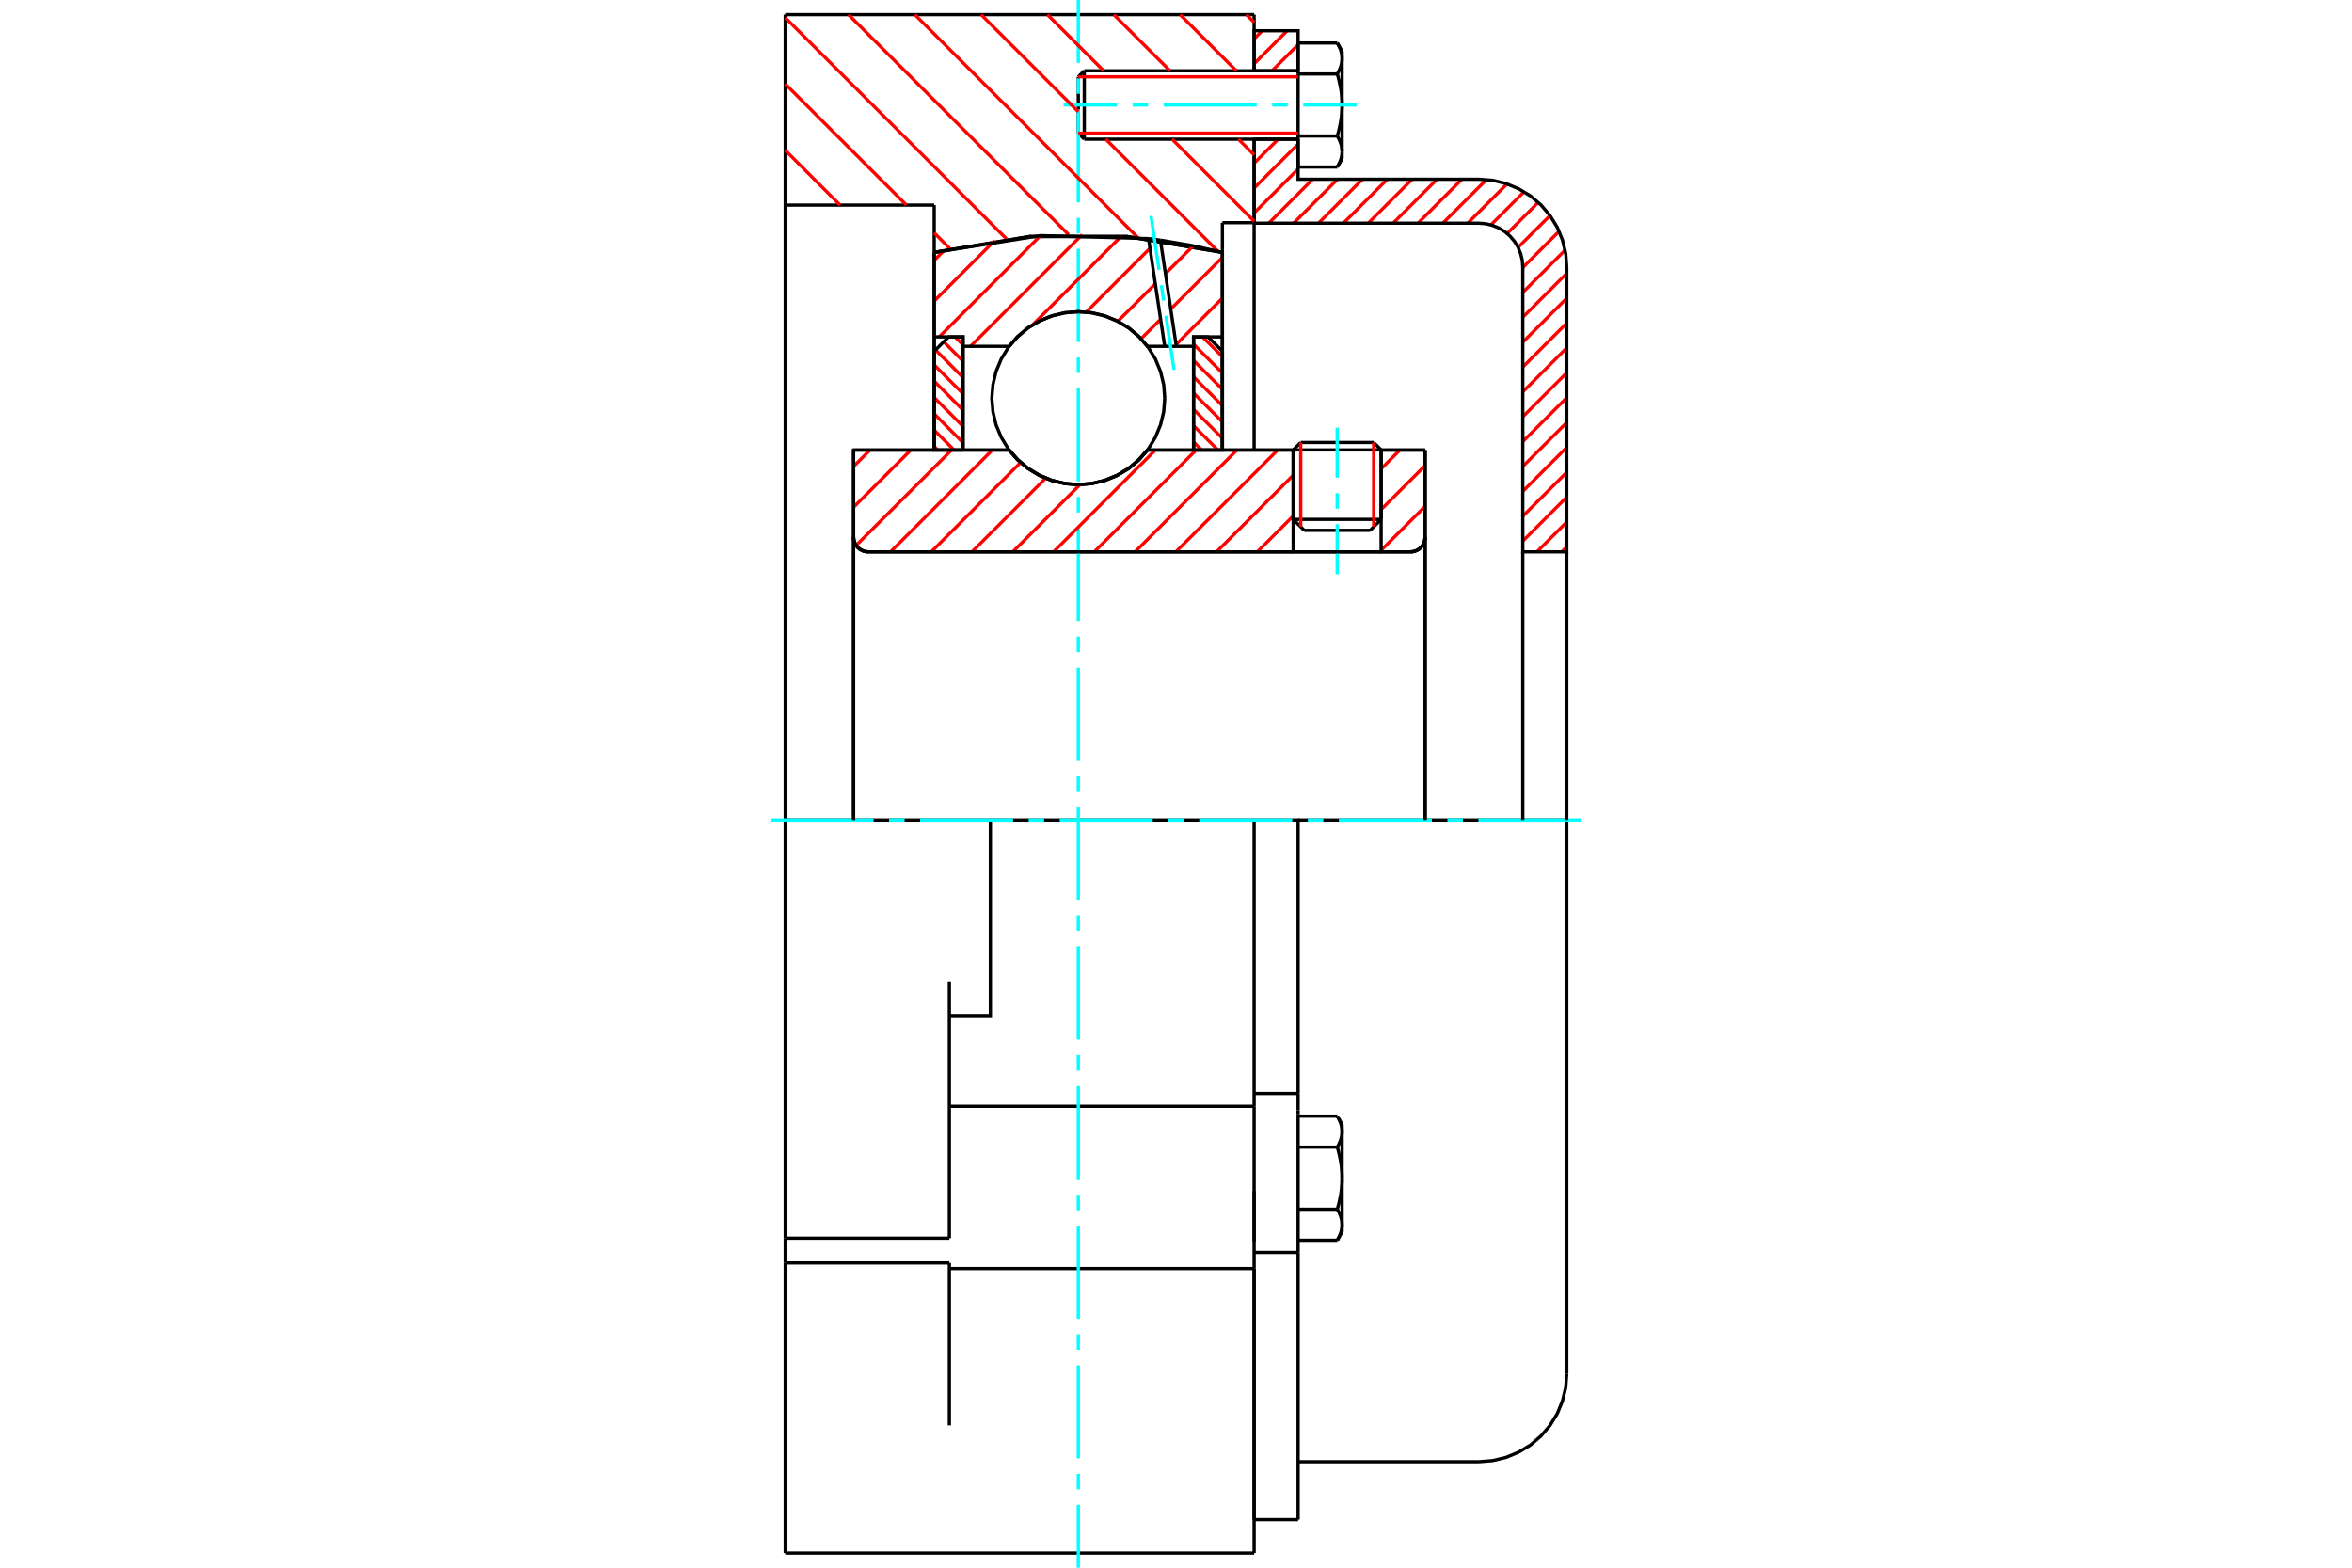 <?xml version="1.0" standalone="no"?>
<!DOCTYPE svg PUBLIC "-//W3C//DTD SVG 1.1//EN"
	"http://www.w3.org/Graphics/SVG/1.1/DTD/svg11.dtd">
<svg xmlns="http://www.w3.org/2000/svg" height="100%" width="100%" viewBox="0 0 36000 24000">
	<rect x="-1800" y="-1200" width="39600" height="26400" style="fill:#FFF"/>
	<g style="fill:none; fill-rule:evenodd" transform="matrix(1 0 0 1 0 0)">
		<g style="fill:none; stroke:#000; stroke-width:50; shape-rendering:geometricPrecision">
			<line x1="21140" y1="6888" x2="19794" y2="6888"/>
			<line x1="19909" y1="6774" x2="21026" y2="6774"/>
			<line x1="19794" y1="7951" x2="21140" y2="7951"/>
			<line x1="20972" y1="8119" x2="19963" y2="8119"/>
			<polyline points="21589,8449 21624,8446 21658,8438 21691,8424 21721,8406 21747,8383 21770,8356 21789,8326 21802,8294 21810,8259 21813,8224"/>
			<line x1="21813" y1="6890" x2="21813" y2="8224"/>
			<line x1="21140" y1="6890" x2="21813" y2="6890"/>
			<line x1="17563" y1="6890" x2="19794" y2="6890"/>
			<polyline points="15446,6890 15581,7043 15738,7174 15913,7279 16102,7356 16301,7403 16505,7419 16708,7403 16907,7356 17096,7279 17272,7174 17429,7043 17563,6890"/>
			<line x1="13065" y1="6890" x2="15446" y2="6890"/>
			<line x1="13065" y1="8224" x2="13065" y2="6890"/>
			<polyline points="13065,8224 13068,8259 13076,8294 13090,8326 13108,8356 13131,8383 13158,8406 13188,8424 13220,8438 13255,8446 13290,8449"/>
			<line x1="21589" y1="8449" x2="13290" y2="8449"/>
			<line x1="21813" y1="8224" x2="21813" y2="12561"/>
			<line x1="13065" y1="8224" x2="13065" y2="12561"/>
			<line x1="19909" y1="6774" x2="19794" y2="6888"/>
			<line x1="21140" y1="6888" x2="21026" y2="6774"/>
			<line x1="20972" y1="8119" x2="21140" y2="7951"/>
			<line x1="19794" y1="7951" x2="19963" y2="8119"/>
			<line x1="19794" y1="6888" x2="19794" y2="7951"/>
			<line x1="21140" y1="7951" x2="21140" y2="6888"/>
			<polyline points="21589,8449 21624,8446 21658,8438 21691,8424 21721,8406 21747,8383 21770,8356 21789,8326 21802,8294 21810,8259 21813,8224"/>
			<polyline points="13065,8224 13068,8259 13076,8294 13090,8326 13108,8356 13131,8383 13158,8406 13188,8424 13220,8438 13255,8446 13290,8449"/>
			<line x1="12019" y1="224" x2="19196" y2="224"/>
			<polyline points="12019,23776 12019,21821 12019,19335"/>
			<line x1="12019" y1="18956" x2="12019" y2="19335"/>
			<polyline points="12019,18956 12019,15030 12019,12561 12019,3140 12019,224"/>
			<line x1="12019" y1="18956" x2="14531" y2="18956"/>
			<line x1="14531" y1="19335" x2="12019" y2="19335"/>
			<line x1="19196" y1="19421" x2="19196" y2="16938"/>
			<line x1="14531" y1="16938" x2="19196" y2="16938"/>
			<line x1="14531" y1="21821" x2="14531" y2="19335"/>
			<line x1="14531" y1="18956" x2="14531" y2="15030"/>
			<line x1="19196" y1="12561" x2="19196" y2="16938"/>
			<line x1="19196" y1="12561" x2="15159" y2="12561"/>
			<line x1="19196" y1="19421" x2="19196" y2="23776"/>
			<line x1="15159" y1="12561" x2="12019" y2="12561"/>
			<line x1="14299" y1="3140" x2="12019" y2="3140"/>
			<line x1="14299" y1="3864" x2="14299" y2="3140"/>
			<polyline points="18710,3864 17247,3620 15763,3620 14299,3864"/>
			<line x1="18710" y1="3409" x2="18710" y2="3864"/>
			<line x1="19196" y1="3409" x2="18710" y2="3409"/>
			<line x1="19196" y1="2131" x2="19196" y2="3409"/>
			<line x1="19196" y1="224" x2="19196" y2="1084"/>
			<polyline points="14531,15551 15159,15551 15159,12561"/>
			<line x1="14299" y1="6890" x2="14299" y2="3864"/>
			<line x1="18710" y1="3864" x2="18710" y2="6890"/>
			<line x1="19196" y1="18232" x2="19196" y2="19003"/>
			<line x1="19196" y1="3409" x2="19196" y2="6890"/>
			<line x1="14531" y1="19421" x2="19196" y2="19421"/>
			<line x1="12019" y1="23776" x2="19196" y2="23776"/>
			<line x1="19196" y1="16742" x2="19869" y2="16742"/>
			<line x1="19869" y1="16998" x2="19869" y2="16742"/>
			<line x1="19869" y1="17053" x2="19869" y2="16998"/>
			<line x1="19869" y1="19174" x2="19869" y2="17053"/>
			<polyline points="19869,16742 19869,12561 19196,12561"/>
			<line x1="19196" y1="23264" x2="19196" y2="19421"/>
			<line x1="19869" y1="23264" x2="19869" y2="19174"/>
			<polyline points="20542,17325 20542,17319 20542,17312 20542,17306 20541,17299 20541,17293 20540,17286 20539,17280 20538,17273 20537,17267 20536,17260 20535,17254 20534,17247 20532,17240 20531,17234 20529,17227 20527,17221 20525,17214 20523,17207 20521,17201 20519,17194 20516,17187 20514,17180 20511,17174 20508,17167 20505,17160 20502,17153 20499,17146 20496,17139 20492,17132 20489,17125 20485,17117 20481,17110 20477,17103 20473,17095 20469,17088"/>
			<line x1="20542" y1="17215" x2="20542" y2="17325"/>
			<polyline points="20542,18037 20542,18024 20542,18011 20542,17998 20541,17985 20541,17972 20540,17959 20539,17946 20538,17933 20537,17920 20536,17907 20535,17894 20534,17881 20532,17868 20531,17855 20529,17842 20527,17829 20525,17815 20523,17802 20521,17789 20519,17775 20516,17762 20514,17748 20511,17734 20508,17721 20505,17707 20502,17693 20499,17679 20496,17665 20492,17651 20489,17636 20485,17622 20481,17607 20477,17592 20473,17578 20469,17563"/>
			<line x1="20542" y1="17325" x2="20542" y2="18037"/>
			<polyline points="20469,17563 20473,17555 20477,17548 20481,17540 20485,17533 20489,17526 20492,17519 20496,17511 20499,17504 20502,17497 20505,17490 20508,17483 20511,17477 20514,17470 20516,17463 20519,17456 20521,17450 20523,17443 20525,17436 20527,17430 20529,17423 20531,17416 20532,17410 20534,17403 20535,17397 20536,17390 20537,17384 20538,17377 20539,17371 20540,17364 20541,17358 20541,17351 20542,17345 20542,17338 20542,17332 20542,17325"/>
			<polyline points="20542,18750 20542,18743 20542,18737 20542,18730 20541,18724 20541,18717 20540,18711 20539,18704 20538,18698 20537,18691 20536,18685 20535,18678 20534,18672 20532,18665 20531,18658 20529,18652 20527,18645 20525,18639 20523,18632 20521,18625 20519,18619 20516,18612 20514,18605 20511,18598 20508,18591 20505,18584 20502,18577 20499,18570 20496,18563 20492,18556 20489,18549 20485,18542 20481,18535 20477,18527 20473,18520 20469,18512"/>
			<line x1="20542" y1="18037" x2="20542" y2="18750"/>
			<polyline points="20469,18512 20473,18497 20477,18482 20481,18468 20485,18453 20489,18439 20492,18424 20496,18410 20499,18396 20502,18382 20505,18368 20508,18354 20511,18340 20514,18327 20516,18313 20519,18300 20521,18286 20523,18273 20525,18259 20527,18246 20529,18233 20531,18220 20532,18207 20534,18194 20535,18181 20536,18167 20537,18154 20538,18141 20539,18128 20540,18115 20541,18102 20541,18089 20542,18076 20542,18063 20542,18050 20542,18037"/>
			<line x1="20542" y1="18750" x2="20542" y2="18860"/>
			<polyline points="20469,18987 20473,18980 20477,18972 20481,18965 20485,18957 20489,18950 20492,18943 20496,18936 20499,18929 20502,18922 20505,18915 20508,18908 20511,18901 20514,18894 20516,18887 20519,18881 20521,18874 20523,18867 20525,18861 20527,18854 20529,18847 20531,18841 20532,18834 20534,18828 20535,18821 20536,18815 20537,18808 20538,18802 20539,18795 20540,18789 20541,18782 20541,18776 20542,18769 20542,18763 20542,18756 20542,18750"/>
			<line x1="19869" y1="18987" x2="20469" y2="18987"/>
			<line x1="19869" y1="18512" x2="20469" y2="18512"/>
			<line x1="19869" y1="17563" x2="20469" y2="17563"/>
			<line x1="19869" y1="17088" x2="20469" y2="17088"/>
			<polyline points="23981,12561 22636,12561 19869,12561"/>
			<line x1="23981" y1="21032" x2="23981" y2="12561"/>
			<line x1="16505" y1="1176" x2="16505" y2="2039"/>
			<line x1="16596" y1="1084" x2="16596" y2="2131"/>
			<polyline points="20542,895 20542,889 20542,882 20542,876 20541,869 20541,863 20540,856 20539,850 20538,843 20537,837 20536,830 20535,824 20534,817 20532,811 20531,804 20529,797 20527,791 20525,784 20523,778 20521,771 20519,764 20516,757 20514,751 20511,744 20508,737 20505,730 20502,723 20499,716 20496,709 20492,702 20489,695 20485,687 20481,680 20477,673 20473,665 20469,658"/>
			<line x1="20542" y1="785" x2="20542" y2="895"/>
			<polyline points="20469,2557 20473,2550 20477,2542 20481,2535 20485,2528 20489,2520 20492,2513 20496,2506 20499,2499 20502,2492 20505,2485 20508,2478 20511,2471 20514,2464 20516,2458 20519,2451 20521,2444 20523,2437 20525,2431 20527,2424 20529,2418 20531,2411 20532,2404 20534,2398 20535,2391 20536,2385 20537,2378 20538,2372 20539,2365 20540,2359 20541,2352 20541,2346 20542,2339 20542,2333 20542,2326 20542,2320 20542,2430"/>
			<polyline points="20542,1607 20542,1594 20542,1581 20542,1568 20541,1555 20541,1542 20540,1529 20539,1516 20538,1503 20537,1490 20536,1477 20535,1464 20534,1451 20532,1438 20531,1425 20529,1412 20527,1399 20525,1385 20523,1372 20521,1359 20519,1345 20516,1332 20514,1318 20511,1305 20508,1291 20505,1277 20502,1263 20499,1249 20496,1235 20492,1221 20489,1206 20485,1192 20481,1177 20477,1163 20473,1148 20469,1133"/>
			<line x1="20542" y1="895" x2="20542" y2="1607"/>
			<polyline points="20469,1133 20473,1125 20477,1118 20481,1110 20485,1103 20489,1096 20492,1089 20496,1082 20499,1074 20502,1067 20505,1060 20508,1054 20511,1047 20514,1040 20516,1033 20519,1026 20521,1020 20523,1013 20525,1006 20527,1000 20529,993 20531,986 20532,980 20534,973 20535,967 20536,960 20537,954 20538,947 20539,941 20540,934 20541,928 20541,921 20542,915 20542,908 20542,902 20542,895"/>
			<polyline points="20542,2320 20542,2313 20542,2307 20542,2300 20541,2294 20541,2287 20540,2281 20539,2274 20538,2268 20537,2261 20536,2255 20535,2248 20534,2242 20532,2235 20531,2229 20529,2222 20527,2215 20525,2209 20523,2202 20521,2195 20519,2189 20516,2182 20514,2175 20511,2168 20508,2161 20505,2154 20502,2148 20499,2141 20496,2133 20492,2126 20489,2119 20485,2112 20481,2105 20477,2097 20473,2090 20469,2082"/>
			<line x1="20542" y1="1607" x2="20542" y2="2320"/>
			<polyline points="20469,2082 20473,2067 20477,2052 20481,2038 20485,2023 20489,2009 20492,1994 20496,1980 20499,1966 20502,1952 20505,1938 20508,1924 20511,1910 20514,1897 20516,1883 20519,1870 20521,1856 20523,1843 20525,1830 20527,1816 20529,1803 20531,1790 20532,1777 20534,1764 20535,1751 20536,1738 20537,1725 20538,1712 20539,1699 20540,1686 20541,1673 20541,1660 20542,1647 20542,1634 20542,1621 20542,1607"/>
			<line x1="19869" y1="1133" x2="20469" y2="1133"/>
			<polyline points="19869,1133 19869,2082 20469,2082"/>
			<line x1="19869" y1="658" x2="20469" y2="658"/>
			<line x1="19869" y1="658" x2="19869" y2="1133"/>
			<line x1="19869" y1="2557" x2="20469" y2="2557"/>
			<line x1="19869" y1="2082" x2="19869" y2="2557"/>
			<line x1="19196" y1="19174" x2="19869" y2="19174"/>
			<line x1="19196" y1="23264" x2="19869" y2="23264"/>
			<line x1="20542" y1="17215" x2="20469" y2="17088"/>
			<line x1="20469" y1="18987" x2="20542" y2="18860"/>
			<polyline points="22636,22378 22846,22361 23051,22312 23246,22231 23427,22121 23587,21983 23724,21823 23835,21643 23915,21448 23965,21242 23981,21032"/>
			<line x1="19869" y1="22378" x2="22636" y2="22378"/>
			<line x1="16596" y1="1084" x2="16505" y2="1176"/>
			<line x1="16505" y1="2039" x2="16596" y2="2131"/>
			<line x1="19869" y1="1084" x2="16596" y2="1084"/>
			<line x1="16596" y1="2131" x2="19869" y2="2131"/>
			<line x1="20542" y1="785" x2="20469" y2="658"/>
			<line x1="20469" y1="2557" x2="20542" y2="2430"/>
		</g>
		<g style="fill:none; stroke:#0FF; stroke-width:50; shape-rendering:geometricPrecision">
			<line x1="20467" y1="8792" x2="20467" y2="8025"/>
			<line x1="20467" y1="7788" x2="20467" y2="7550"/>
			<line x1="20467" y1="7313" x2="20467" y2="6547"/>
			<line x1="16505" y1="24000" x2="16505" y2="23038"/>
			<line x1="16505" y1="22801" x2="16505" y2="22564"/>
			<line x1="16505" y1="22326" x2="16505" y2="20902"/>
			<line x1="16505" y1="20664" x2="16505" y2="20427"/>
			<line x1="16505" y1="20190" x2="16505" y2="18765"/>
			<line x1="16505" y1="18528" x2="16505" y2="18291"/>
			<line x1="16505" y1="18053" x2="16505" y2="16629"/>
			<line x1="16505" y1="16392" x2="16505" y2="16154"/>
			<line x1="16505" y1="15917" x2="16505" y2="14493"/>
			<line x1="16505" y1="14255" x2="16505" y2="14018"/>
			<line x1="16505" y1="13780" x2="16505" y2="12356"/>
			<line x1="16505" y1="12119" x2="16505" y2="11881"/>
			<line x1="16505" y1="11644" x2="16505" y2="10220"/>
			<line x1="16505" y1="9982" x2="16505" y2="9745"/>
			<line x1="16505" y1="9507" x2="16505" y2="8083"/>
			<line x1="16505" y1="7846" x2="16505" y2="7608"/>
			<line x1="16505" y1="7371" x2="16505" y2="5947"/>
			<line x1="16505" y1="5709" x2="16505" y2="5472"/>
			<line x1="16505" y1="5235" x2="16505" y2="3810"/>
			<line x1="16505" y1="3573" x2="16505" y2="3336"/>
			<line x1="16505" y1="3098" x2="16505" y2="1674"/>
			<line x1="16505" y1="1436" x2="16505" y2="1199"/>
			<line x1="16505" y1="962" x2="16505" y2="0"/>
			<line x1="11794" y1="12561" x2="13371" y2="12561"/>
			<line x1="13608" y1="12561" x2="13846" y2="12561"/>
			<line x1="14083" y1="12561" x2="15507" y2="12561"/>
			<line x1="15745" y1="12561" x2="15982" y2="12561"/>
			<line x1="16220" y1="12561" x2="17644" y2="12561"/>
			<line x1="17881" y1="12561" x2="18119" y2="12561"/>
			<line x1="18356" y1="12561" x2="19780" y2="12561"/>
			<line x1="20018" y1="12561" x2="20255" y2="12561"/>
			<line x1="20493" y1="12561" x2="21917" y2="12561"/>
			<line x1="22154" y1="12561" x2="22392" y2="12561"/>
			<line x1="22629" y1="12561" x2="24206" y2="12561"/>
			<line x1="16280" y1="1607" x2="17099" y2="1607"/>
			<line x1="17336" y1="1607" x2="17574" y2="1607"/>
			<line x1="17811" y1="1607" x2="19236" y2="1607"/>
			<line x1="19473" y1="1607" x2="19710" y2="1607"/>
			<line x1="19948" y1="1607" x2="20766" y2="1607"/>
		</g>
		<g style="fill:none; stroke:#F00; stroke-width:50; shape-rendering:geometricPrecision">
			<line x1="23981" y1="8371" x2="23904" y2="8449"/>
			<line x1="23981" y1="7991" x2="23524" y2="8449"/>
			<line x1="23981" y1="7610" x2="23308" y2="8283"/>
			<line x1="23981" y1="7230" x2="23308" y2="7902"/>
			<line x1="23981" y1="6849" x2="23308" y2="7522"/>
			<line x1="23981" y1="6468" x2="23308" y2="7141"/>
			<line x1="23981" y1="6088" x2="23308" y2="6760"/>
			<line x1="23981" y1="5707" x2="23308" y2="6380"/>
			<line x1="23981" y1="5326" x2="23308" y2="5999"/>
			<line x1="23981" y1="4946" x2="23308" y2="5619"/>
			<line x1="23981" y1="4565" x2="23308" y2="5238"/>
			<line x1="23981" y1="4184" x2="23308" y2="4857"/>
			<line x1="23956" y1="3829" x2="23308" y2="4477"/>
			<line x1="23864" y1="3541" x2="23308" y2="4096"/>
			<line x1="23725" y1="3299" x2="23236" y2="3787"/>
			<line x1="23545" y1="3098" x2="23068" y2="3575"/>
			<line x1="23327" y1="2936" x2="22820" y2="3443"/>
			<line x1="23067" y1="2815" x2="22465" y2="3417"/>
			<line x1="22752" y1="2750" x2="22084" y2="3417"/>
			<line x1="22377" y1="2744" x2="21704" y2="3417"/>
			<line x1="21996" y1="2744" x2="21323" y2="3417"/>
			<line x1="21615" y1="2744" x2="20942" y2="3417"/>
			<line x1="21235" y1="2744" x2="20562" y2="3417"/>
			<line x1="20854" y1="2744" x2="20181" y2="3417"/>
			<line x1="20473" y1="2744" x2="19800" y2="3417"/>
			<line x1="20093" y1="2744" x2="19420" y2="3417"/>
			<line x1="19869" y1="2587" x2="19196" y2="3260"/>
			<line x1="19869" y1="2206" x2="19196" y2="2879"/>
			<line x1="19564" y1="2131" x2="19196" y2="2498"/>
			<line x1="19869" y1="1064" x2="19849" y2="1084"/>
			<line x1="19869" y1="684" x2="19469" y2="1084"/>
			<line x1="19701" y1="471" x2="19196" y2="976"/>
			<line x1="19320" y1="471" x2="19196" y2="595"/>
		</g>
		<g style="fill:none; stroke:#000; stroke-width:50; shape-rendering:geometricPrecision">
			<line x1="19196" y1="3417" x2="19196" y2="2131"/>
			<line x1="19196" y1="1084" x2="19869" y2="1084"/>
			<line x1="19869" y1="2131" x2="19196" y2="2131"/>
			<polyline points="19196,1084 19196,471 19869,471 19869,1084"/>
			<polyline points="19869,2131 19869,2744 22636,2744"/>
			<polyline points="23981,4090 23965,3879 23915,3674 23835,3479 23724,3299 23587,3138 23427,3001 23246,2891 23051,2810 22846,2760 22636,2744"/>
			<polyline points="23981,4090 23981,8449 23308,8449 23308,4090 23300,3984 23275,3882 23235,3784 23180,3694 23111,3614 23031,3545 22941,3490 22843,3450 22741,3425 22636,3417 19196,3417"/>
			<line x1="23981" y1="12561" x2="23981" y2="8449"/>
			<line x1="23308" y1="8449" x2="23308" y2="12561"/>
		</g>
		<g style="fill:none; stroke:#F00; stroke-width:50; shape-rendering:geometricPrecision">
			<line x1="19078" y1="224" x2="19196" y2="342"/>
			<line x1="18063" y1="224" x2="18923" y2="1084"/>
			<line x1="17048" y1="224" x2="17908" y2="1084"/>
			<line x1="18955" y1="2131" x2="19196" y2="2372"/>
			<line x1="16033" y1="224" x2="16893" y2="1084"/>
			<line x1="17940" y1="2131" x2="19196" y2="3387"/>
			<line x1="15018" y1="224" x2="16505" y2="1711"/>
			<line x1="16925" y1="2131" x2="18643" y2="3849"/>
			<line x1="14003" y1="224" x2="17418" y2="3639"/>
			<line x1="12988" y1="224" x2="16357" y2="3593"/>
			<line x1="12019" y1="270" x2="15406" y2="3658"/>
			<line x1="12019" y1="1285" x2="13874" y2="3140"/>
			<line x1="14299" y1="3565" x2="14543" y2="3810"/>
			<line x1="12019" y1="2300" x2="12859" y2="3140"/>
		</g>
		<g style="fill:none; stroke:#000; stroke-width:50; shape-rendering:geometricPrecision">
			<polyline points="18710,3864 17247,3620 15763,3620 14299,3864"/>
		</g>
		<g style="fill:none; stroke:#F00; stroke-width:50; shape-rendering:geometricPrecision">
			<line x1="21026" y1="6774" x2="21026" y2="8066"/>
			<line x1="19909" y1="8066" x2="19909" y2="6774"/>
			<line x1="14299" y1="6835" x2="14354" y2="6890"/>
			<line x1="14299" y1="6585" x2="14604" y2="6890"/>
			<line x1="14299" y1="6336" x2="14740" y2="6777"/>
			<line x1="14299" y1="6086" x2="14740" y2="6527"/>
			<line x1="14299" y1="5836" x2="14740" y2="6278"/>
			<line x1="14299" y1="5587" x2="14740" y2="6028"/>
			<line x1="14319" y1="5357" x2="14740" y2="5779"/>
			<line x1="14444" y1="5232" x2="14740" y2="5529"/>
			<line x1="14617" y1="5157" x2="14740" y2="5279"/>
		</g>
		<g style="fill:none; stroke:#000; stroke-width:50; shape-rendering:geometricPrecision">
			<polyline points="14740,6890 14740,5157 14520,5157 14299,5377 14299,6890 14740,6890"/>
		</g>
		<g style="fill:none; stroke:#F00; stroke-width:50; shape-rendering:geometricPrecision">
			<line x1="18406" y1="5157" x2="18710" y2="5461"/>
			<line x1="18269" y1="5270" x2="18710" y2="5711"/>
			<line x1="18269" y1="5519" x2="18710" y2="5960"/>
			<line x1="18269" y1="5769" x2="18710" y2="6210"/>
			<line x1="18269" y1="6018" x2="18710" y2="6459"/>
			<line x1="18269" y1="6268" x2="18710" y2="6709"/>
			<line x1="18269" y1="6517" x2="18642" y2="6890"/>
			<line x1="18269" y1="6767" x2="18392" y2="6890"/>
		</g>
		<g style="fill:none; stroke:#000; stroke-width:50; shape-rendering:geometricPrecision">
			<polyline points="18269,6890 18269,5157 18490,5157 18710,5377 18710,6890 18269,6890"/>
			<polyline points="17828,6096 17812,5889 17763,5687 17684,5495 17575,5318 17440,5160 17283,5025 17105,4917 16914,4837 16712,4789 16505,4772 16298,4789 16096,4837 15904,4917 15727,5025 15569,5160 15434,5318 15326,5495 15246,5687 15198,5889 15181,6096 15198,6303 15246,6505 15326,6696 15434,6874 15569,7031 15727,7166 15904,7275 16096,7354 16298,7403 16505,7419 16712,7403 16914,7354 17105,7275 17283,7166 17440,7031 17575,6874 17684,6696 17763,6505 17812,6303 17828,6096"/>
		</g>
		<g style="fill:none; stroke:#F00; stroke-width:50; shape-rendering:geometricPrecision">
			<line x1="18710" y1="4565" x2="18001" y2="5274"/>
			<line x1="18710" y1="3941" x2="17920" y2="4731"/>
			<line x1="17765" y1="4887" x2="17465" y2="5186"/>
			<line x1="18262" y1="3765" x2="17839" y2="4189"/>
			<line x1="17684" y1="4344" x2="17109" y2="4919"/>
			<line x1="17602" y1="3801" x2="16625" y2="4778"/>
			<line x1="17163" y1="3616" x2="15809" y2="4970"/>
			<line x1="16564" y1="3592" x2="14854" y2="5302"/>
			<line x1="15924" y1="3609" x2="14376" y2="5157"/>
			<line x1="15225" y1="3683" x2="14299" y2="4609"/>
			<line x1="14456" y1="3829" x2="14299" y2="3985"/>
		</g>
		<g style="fill:none; stroke:#000; stroke-width:50; shape-rendering:geometricPrecision">
			<polyline points="14299,6890 14299,5157 14299,3864"/>
			<polyline points="17580,3653 15930,3607 14299,3864"/>
			<polyline points="17762,3677 17671,3665 17580,3653"/>
			<polyline points="18710,3864 18239,3758 17762,3677"/>
			<polyline points="18710,3864 18710,5157 18269,5157 18269,5302 18269,6890"/>
			<polyline points="18269,5302 18005,5302 17827,5302 17563,5302 17429,5148 17272,5017 17096,4912 16907,4835 16708,4788 16505,4772 16301,4788 16102,4835 15913,4912 15738,5017 15581,5148 15446,5302 14740,5302 14740,6890"/>
			<polyline points="14740,5302 14740,5157 14299,5157"/>
			<line x1="18710" y1="5157" x2="18710" y2="6890"/>
		</g>
		<g style="fill:none; stroke:#0FF; stroke-width:50; shape-rendering:geometricPrecision">
			<line x1="17970" y1="5662" x2="17846" y2="4835"/>
			<line x1="17811" y1="4601" x2="17776" y2="4366"/>
			<line x1="17741" y1="4131" x2="17617" y2="3305"/>
		</g>
		<g style="fill:none; stroke:#000; stroke-width:50; shape-rendering:geometricPrecision">
			<line x1="17827" y1="5302" x2="17580" y2="3653"/>
			<line x1="18005" y1="5302" x2="17762" y2="3677"/>
		</g>
		<g style="fill:none; stroke:#F00; stroke-width:50; shape-rendering:geometricPrecision">
			<line x1="21813" y1="7751" x2="21140" y2="8424"/>
			<line x1="21813" y1="7128" x2="21140" y2="7800"/>
			<line x1="21427" y1="6890" x2="21140" y2="7177"/>
			<line x1="19794" y1="7899" x2="19244" y2="8449"/>
			<line x1="19794" y1="7275" x2="18620" y2="8449"/>
			<line x1="19556" y1="6890" x2="17997" y2="8449"/>
			<line x1="18932" y1="6890" x2="17373" y2="8449"/>
			<line x1="18308" y1="6890" x2="16749" y2="8449"/>
			<line x1="17684" y1="6890" x2="16125" y2="8449"/>
			<line x1="16531" y1="7419" x2="15501" y2="8449"/>
			<line x1="16005" y1="7321" x2="14877" y2="8449"/>
			<line x1="15621" y1="7081" x2="14254" y2="8449"/>
			<line x1="15189" y1="6890" x2="13630" y2="8449"/>
			<line x1="14565" y1="6890" x2="13104" y2="8350"/>
			<line x1="13941" y1="6890" x2="13065" y2="7765"/>
			<line x1="13317" y1="6890" x2="13065" y2="7141"/>
		</g>
		<g style="fill:none; stroke:#000; stroke-width:50; shape-rendering:geometricPrecision">
			<line x1="21813" y1="12561" x2="21813" y2="6890"/>
			<polyline points="21589,8449 21624,8446 21658,8438 21691,8424 21721,8406 21747,8383 21770,8356 21789,8326 21802,8294 21810,8259 21813,8224"/>
			<polyline points="21589,8449 21140,8449 21140,6890"/>
			<polyline points="21140,8449 19794,8449 19794,6890"/>
			<line x1="19794" y1="8449" x2="13290" y2="8449"/>
			<polyline points="13065,8224 13068,8259 13076,8294 13090,8326 13108,8356 13131,8383 13158,8406 13188,8424 13220,8438 13255,8446 13290,8449"/>
			<polyline points="13065,8224 13065,6890 13507,6890 15446,6890 15581,7043 15738,7174 15913,7279 16102,7356 16301,7403 16505,7419 16708,7403 16907,7356 17096,7279 17272,7174 17429,7043 17563,6890 19794,6890"/>
			<line x1="21140" y1="6890" x2="21813" y2="6890"/>
			<line x1="13065" y1="12561" x2="13065" y2="8224"/>
		</g>
		<g style="fill:none; stroke:#F00; stroke-width:50; shape-rendering:geometricPrecision">
			<line x1="19869" y1="1176" x2="16505" y2="1176"/>
			<line x1="16505" y1="2039" x2="19869" y2="2039"/>
		</g>
	</g>
</svg>
